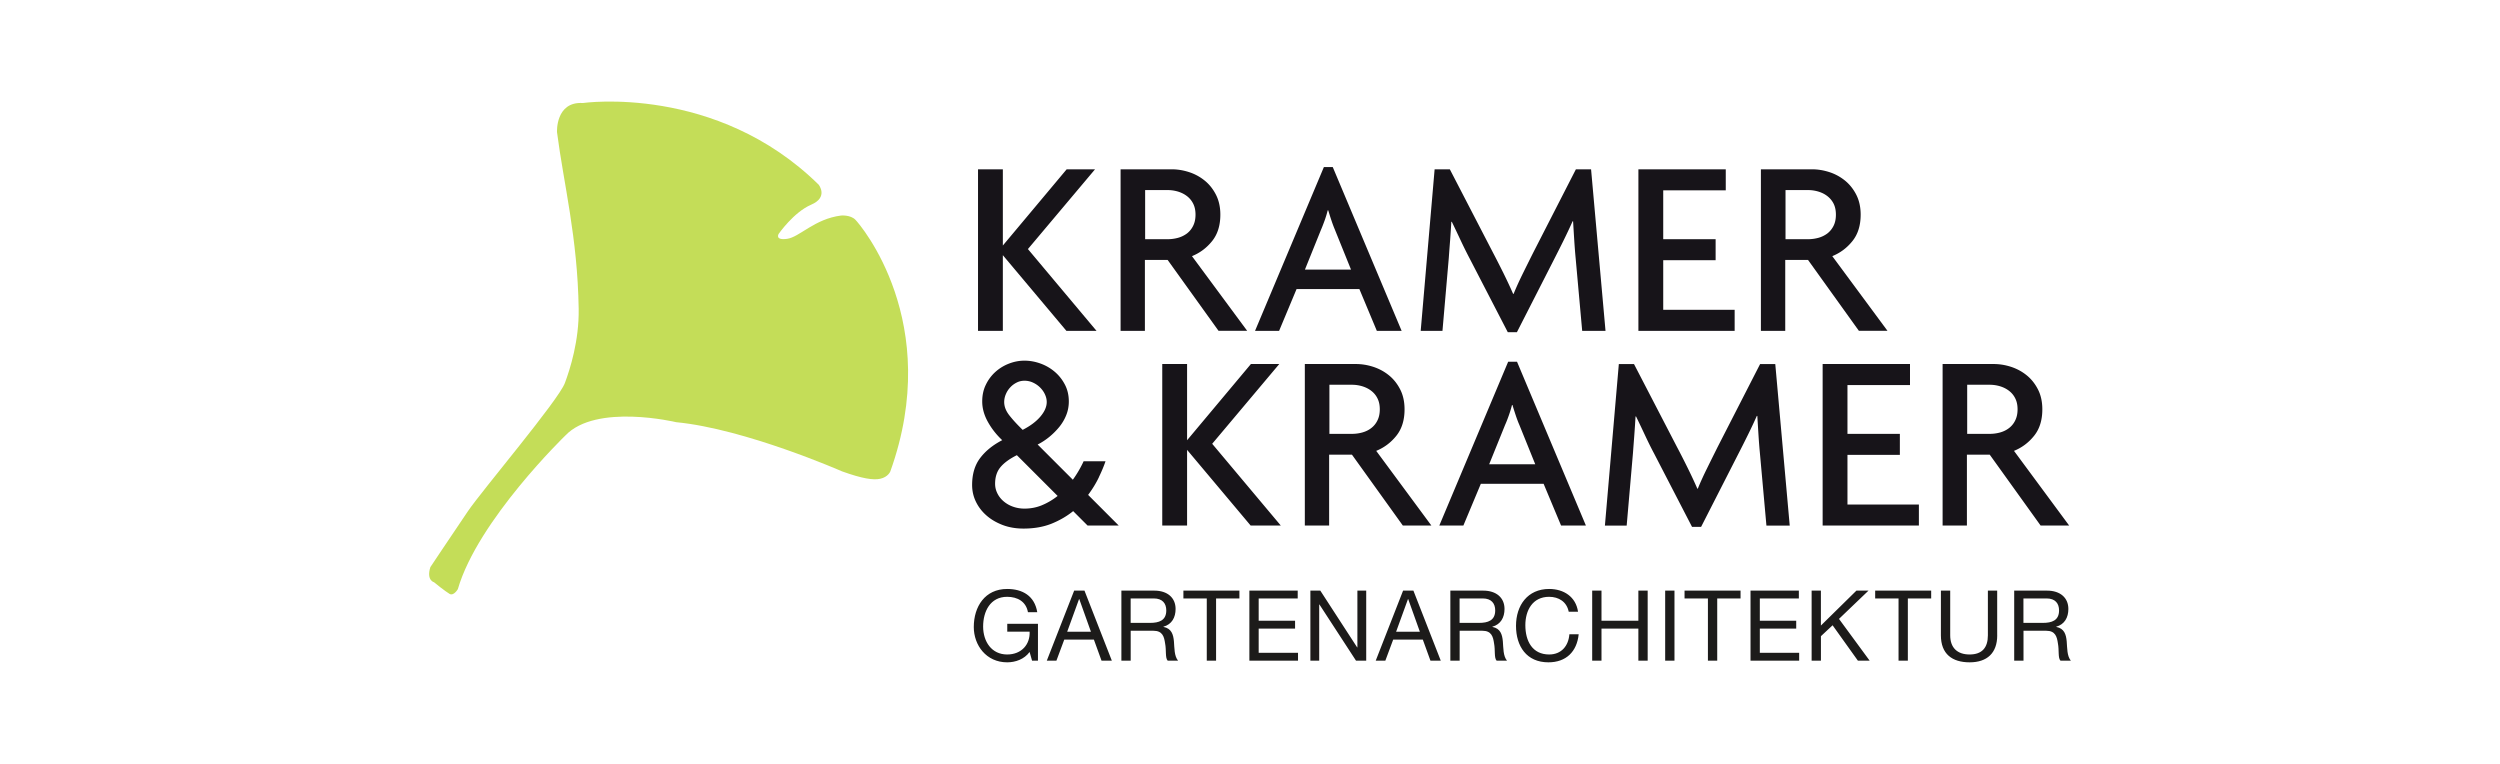 <svg xmlns="http://www.w3.org/2000/svg" viewBox="0 0 720 220"><path d="m307.13 95.29-18.31-21.8v21.8h-7.15V48.76h7.15v21.95l18.38-21.95h8.17l-19.33 22.97 19.76 23.56h-8.68Zm43.82 0-14.66-20.42h-6.56v20.42h-7V48.76h14.73c1.65 0 3.31.27 4.96.8s3.15 1.34 4.48 2.41c1.34 1.07 2.43 2.43 3.28 4.08.85 1.66 1.28 3.58 1.28 5.76 0 3.11-.79 5.65-2.37 7.62-1.58 1.97-3.51 3.41-5.8 4.34l15.9 21.51h-8.24Zm-6.64-33.47c0-1.22-.22-2.26-.66-3.14-.43-.87-1.03-1.6-1.78-2.18-.76-.59-1.62-1.02-2.59-1.32-.98-.29-1.97-.44-2.99-.44h-6.49v14.15h6.49c1.02 0 2.02-.14 2.99-.4.97-.27 1.83-.7 2.59-1.27.75-.59 1.35-1.33 1.78-2.23.44-.9.66-1.96.66-3.17Zm52.22 33.47-5.03-12.04h-18.09l-5.03 12.04h-6.93l19.83-47.18h2.55l19.84 47.18h-7.15ZM384.5 66.26c-.34-.78-.68-1.68-1.02-2.7-.35-1.02-.65-2.02-.95-2.99h-.15c-.24.97-.54 1.97-.91 2.99-.37 1.02-.72 1.92-1.06 2.7l-4.59 11.38h13.27l-4.6-11.38Zm71.17 29.03-1.89-21c-.15-1.55-.28-3.28-.4-5.18-.12-1.89-.23-3.7-.33-5.39h-.14c-.73 1.65-1.6 3.49-2.59 5.51-1 2.02-1.89 3.78-2.66 5.29l-10.79 21.15h-2.63L423.3 74.52c-.82-1.56-1.69-3.29-2.59-5.21-.9-1.92-1.76-3.73-2.59-5.44h-.14c-.1 1.8-.22 3.63-.36 5.5-.15 1.87-.27 3.51-.37 4.92l-1.82 21h-6.27l4.01-46.53h4.38l12.39 23.92c.97 1.85 1.99 3.85 3.07 6.02 1.07 2.17 1.99 4.15 2.77 5.94h.14c.73-1.8 1.62-3.76 2.66-5.87 1.04-2.11 2.05-4.14 3.03-6.09l12.25-23.92h4.37l4.16 46.53h-6.71Zm16.19 0V48.76h25.16v6.05h-18.01v14.07h15.09v6.05h-15.09v14.29h20.57v6.06h-27.71Zm63.51 0-14.65-20.42h-6.57v20.42h-7.01V48.76h14.73c1.65 0 3.3.27 4.96.8 1.65.53 3.14 1.34 4.48 2.41 1.33 1.07 2.43 2.43 3.28 4.08.85 1.66 1.28 3.58 1.28 5.76 0 3.11-.79 5.65-2.37 7.62-1.58 1.97-3.51 3.41-5.8 4.34l15.9 21.51h-8.24Zm-6.63-33.47c0-1.22-.22-2.26-.65-3.14a6.34 6.34 0 0 0-1.79-2.18c-.75-.59-1.61-1.02-2.59-1.32-.98-.29-1.97-.44-2.99-.44h-6.49v14.15h6.49c1.02 0 2.01-.14 2.99-.4.97-.27 1.83-.7 2.59-1.27.75-.59 1.35-1.33 1.79-2.23.44-.9.65-1.96.65-3.17Zm-168.55 89.54-18.31-21.8v21.8h-7.15v-46.52h7.15v21.95l18.38-21.95h8.17l-19.32 22.97 19.76 23.55h-8.67Zm43.83 0-14.66-20.42h-6.57v20.42h-7v-46.52h14.73c1.65 0 3.31.27 4.96.8 1.65.54 3.15 1.34 4.48 2.41 1.34 1.07 2.43 2.43 3.28 4.08.85 1.65 1.27 3.57 1.27 5.76 0 3.11-.79 5.65-2.37 7.62-1.58 1.97-3.51 3.41-5.79 4.34l15.89 21.51H404Zm-6.64-33.47c0-1.22-.22-2.26-.66-3.14a6.134 6.134 0 0 0-1.78-2.18c-.75-.59-1.62-1.02-2.59-1.32-.97-.29-1.97-.44-2.99-.44h-6.49v14.14h6.49c1.02 0 2.01-.13 2.99-.4.97-.27 1.84-.69 2.59-1.28.75-.58 1.35-1.32 1.78-2.22.44-.9.66-1.95.66-3.17Zm52.21 33.47-5.03-12.03h-18.08l-5.03 12.03h-6.93l19.83-47.18h2.55l19.84 47.18h-7.15Zm-12.03-29.02c-.34-.77-.68-1.68-1.02-2.7-.34-1.02-.66-2.02-.95-2.99h-.14c-.24.97-.55 1.97-.91 2.99-.36 1.02-.71 1.93-1.06 2.7l-4.6 11.37h13.27l-4.59-11.37Zm71.17 29.02-1.89-21c-.15-1.55-.28-3.28-.4-5.17-.12-1.9-.23-3.7-.33-5.4h-.15c-.73 1.65-1.59 3.49-2.59 5.51-1 2.02-1.88 3.78-2.66 5.28l-10.79 21.15h-2.62l-10.94-21.15c-.83-1.55-1.69-3.29-2.59-5.21-.9-1.92-1.76-3.73-2.59-5.43h-.15c-.1 1.8-.22 3.64-.36 5.51-.14 1.87-.27 3.51-.37 4.92l-1.82 21h-6.27l4.01-46.52h4.37l12.4 23.92c.98 1.85 2 3.85 3.07 6.02 1.07 2.16 1.99 4.14 2.77 5.94h.14c.73-1.8 1.62-3.75 2.67-5.87 1.04-2.12 2.05-4.14 3.02-6.09l12.25-23.92h4.37l4.16 46.52h-6.71Zm16.19 0v-46.52h25.16v6.05h-18.01v14.07h15.09v6.05h-15.09v14.3h20.57v6.05h-27.71Zm62.78 0-14.66-20.42h-6.57v20.42h-7v-46.52h14.73c1.65 0 3.31.27 4.96.8 1.65.54 3.15 1.34 4.48 2.41 1.34 1.07 2.43 2.43 3.28 4.08.85 1.65 1.27 3.57 1.27 5.76 0 3.11-.79 5.65-2.37 7.62-1.58 1.97-3.51 3.41-5.79 4.34l15.89 21.51h-8.24Zm-6.64-33.47c0-1.22-.22-2.26-.66-3.14a6.134 6.134 0 0 0-1.78-2.18c-.76-.59-1.62-1.02-2.59-1.32-.97-.29-1.97-.44-2.99-.44h-6.49v14.14h6.49c1.02 0 2.01-.13 2.99-.4.97-.27 1.83-.69 2.59-1.28.75-.58 1.35-1.32 1.78-2.22.44-.9.66-1.95.66-3.17ZM316.49 137.4c.83-1.72 1.46-3.25 1.9-4.56h-6.31c-.06.14-.11.27-.18.4-.83 1.72-1.8 3.37-2.92 4.92l-10.14-10.14c1.17-.58 2.29-1.32 3.36-2.19 1.07-.88 2.03-1.84 2.88-2.88.85-1.05 1.52-2.19 2.01-3.43.49-1.24.73-2.54.73-3.9 0-1.8-.38-3.42-1.13-4.85-.75-1.44-1.72-2.67-2.92-3.69a13.158 13.158 0 0 0-4.08-2.37c-1.53-.56-3.08-.84-4.63-.84s-2.99.28-4.45.84c-1.46.56-2.76 1.35-3.9 2.37a11.86 11.86 0 0 0-2.77 3.69c-.71 1.43-1.06 3.05-1.06 4.85 0 1.94.53 3.89 1.6 5.83s2.45 3.72 4.16 5.32c-2.72 1.41-4.85 3.14-6.38 5.18-1.53 2.04-2.29 4.62-2.29 7.73 0 1.7.36 3.3 1.09 4.81.73 1.51 1.75 2.84 3.06 3.98 1.31 1.15 2.87 2.05 4.67 2.74 1.8.68 3.79 1.02 5.98 1.02 3.06 0 5.76-.48 8.1-1.42 2.33-.95 4.4-2.15 6.2-3.61l4.16 4.16h8.97l-8.82-8.83c1.26-1.7 2.31-3.41 3.13-5.14Zm-26.83-23.81c.29-.73.7-1.38 1.24-1.97.53-.59 1.15-1.06 1.86-1.42.7-.37 1.47-.55 2.29-.55.87 0 1.7.18 2.48.55.78.36 1.46.84 2.04 1.42.58.58 1.05 1.24 1.38 1.97.34.73.51 1.46.51 2.19 0 1.36-.61 2.76-1.82 4.19-1.21 1.43-2.92 2.71-5.11 3.83-1.65-1.6-2.95-3.03-3.9-4.26-.95-1.24-1.42-2.49-1.42-3.75 0-.73.15-1.46.44-2.19Zm10.46 31.9c-1.58.66-3.27.99-5.07.99-1.16 0-2.26-.19-3.28-.55a8.424 8.424 0 0 1-2.7-1.53 7.081 7.081 0 0 1-1.82-2.3c-.44-.88-.66-1.8-.66-2.77 0-1.94.51-3.54 1.53-4.77 1.02-1.24 2.6-2.4 4.74-3.47l11.74 11.74c-1.41 1.12-2.91 2-4.49 2.66Z" style="fill:#171419"/><path d="M125.03 167.7s-2.29-.52-1.09-4.36c0 0 5.18-7.78 10.8-16.08 4.07-6.01 26.1-31.98 27.95-36.96 1.49-3.99 4.11-12.17 3.97-21.35-.32-20.64-4.32-36-6.24-50.88 0 0-.48-8.88 7.44-8.4 0 0 38.4-5.52 67.92 23.52 0 0 2.88 3.6-2.16 5.76-5.04 2.16-9.36 8.4-9.36 8.4s-1.2 1.92 2.4 1.44c3.6-.48 7.92-5.76 15.6-6.72 0 0 2.64-.24 4.08 1.2s25.44 29.6 10.08 72.48c0 0-.6 1.63-2.93 2.14-1.98.43-5.15-.04-10.99-2.14 0 0-27.84-12.24-47.76-14.16 0 0-23.04-5.52-31.92 3.84 0 0-25.21 24.39-30.96 44.24 0 0-1.2 2.08-2.4 1.36s-4.19-3.08-4.43-3.32Z" style="fill:#c4dd58"/><path d="M296.53 187.76c-1.55 2.12-4.1 2.99-6.47 2.99-6.02 0-9.61-4.92-9.61-10.17 0-5.88 3.22-10.96 9.61-10.96 4.41 0 7.91 1.98 8.67 6.7h-2.68c-.54-3.05-2.99-4.44-5.99-4.44-4.89 0-6.92 4.24-6.92 8.56s2.43 8.05 6.92 8.05c4.15 0 6.64-2.91 6.47-6.58h-6.44v-2.26h8.84v10.62h-1.7l-.71-2.51Zm12.83-17.66h2.97l7.88 20.17h-2.97l-2.2-6.07h-8.53l-2.26 6.07h-2.77l7.88-20.17Zm-2.01 11.84h6.84l-3.36-9.41h-.06l-3.42 9.41Zm15.6-11.84h9.49c3.79 0 6.13 2.06 6.13 5.28 0 2.43-1.07 4.44-3.5 5.11v.06c2.34.45 2.83 2.18 3.02 4.15.17 1.98.06 4.18 1.19 5.57h-2.99c-.76-.82-.34-2.99-.74-4.97-.28-1.98-.76-3.64-3.36-3.64h-6.55v8.62h-2.68v-20.17Zm8.28 9.29c2.51 0 4.66-.65 4.66-3.59 0-1.98-1.07-3.45-3.59-3.45h-6.67v7.03h5.59Zm16.31-7.03h-6.72v-2.26h16.13v2.26h-6.72v17.91h-2.68v-17.91Zm12.27-2.26h13.93v2.26H362.5v6.41h10.48v2.26H362.5v6.98h11.33v2.26h-14.01V170.1Zm17.59 0h2.85l10.62 16.36h.06V170.1h2.54v20.17h-2.94l-10.54-16.19h-.06v16.19h-2.54V170.1Zm26.69 0h2.97l7.88 20.17h-2.97l-2.2-6.07h-8.53l-2.26 6.07h-2.77l7.88-20.17Zm-2.01 11.84h6.84l-3.36-9.41h-.06l-3.42 9.41Zm15.6-11.84h9.49c3.79 0 6.13 2.06 6.13 5.28 0 2.43-1.07 4.44-3.5 5.11v.06c2.34.45 2.83 2.18 3.02 4.15.17 1.98.06 4.18 1.19 5.57h-2.99c-.76-.82-.34-2.99-.73-4.97-.28-1.98-.76-3.64-3.36-3.64h-6.55v8.62h-2.68v-20.17Zm8.28 9.29c2.52 0 4.66-.65 4.66-3.59 0-1.98-1.07-3.45-3.59-3.45h-6.67v7.03h5.59Zm25.83-3.22c-.57-2.85-2.85-4.29-5.65-4.29-4.8 0-6.84 3.96-6.84 8.16 0 4.61 2.03 8.45 6.86 8.45 3.53 0 5.57-2.49 5.82-5.82h2.68c-.51 5.03-3.64 8.08-8.73 8.08-6.27 0-9.32-4.63-9.32-10.51s3.33-10.62 9.55-10.62c4.21 0 7.69 2.26 8.31 6.55h-2.68Zm6.76-6.07h2.68v8.67h10.62v-8.67h2.68v20.17h-2.68v-9.24h-10.62v9.24h-2.68V170.1Zm21.02 0h2.68v20.17h-2.68V170.1Zm12.3 2.26h-6.72v-2.26h16.13v2.26h-6.72v17.91h-2.68v-17.91Zm12.27-2.26h13.93v2.26h-11.24v6.41h10.48v2.26h-10.48v6.98h11.33v2.26h-14.01V170.1Zm17.6 0h2.68v10.06l10.23-10.06h3.48l-8.5 8.14 8.84 12.04h-3.39l-7.29-10.2-3.36 3.14v7.06h-2.68v-20.17Zm25.03 2.26h-6.72v-2.26h16.13v2.26h-6.72v17.91h-2.68v-17.91Zm28.43 10.62c0 5.09-2.91 7.77-7.94 7.77s-8.28-2.4-8.28-7.77V170.1h2.68v12.88c0 3.56 2.03 5.51 5.59 5.51s5.26-1.95 5.26-5.51V170.1h2.68v12.88Zm4.87-12.88h9.49c3.79 0 6.13 2.06 6.13 5.28 0 2.43-1.07 4.44-3.5 5.11v.06c2.34.45 2.83 2.18 3.02 4.15.17 1.98.06 4.18 1.19 5.57h-2.99c-.76-.82-.34-2.99-.73-4.97-.28-1.98-.76-3.64-3.36-3.64h-6.55v8.62h-2.68v-20.17Zm8.28 9.29c2.52 0 4.66-.65 4.66-3.59 0-1.98-1.07-3.45-3.59-3.45h-6.67v7.03h5.59Z" style="fill:#1c1b1a"/></svg>
